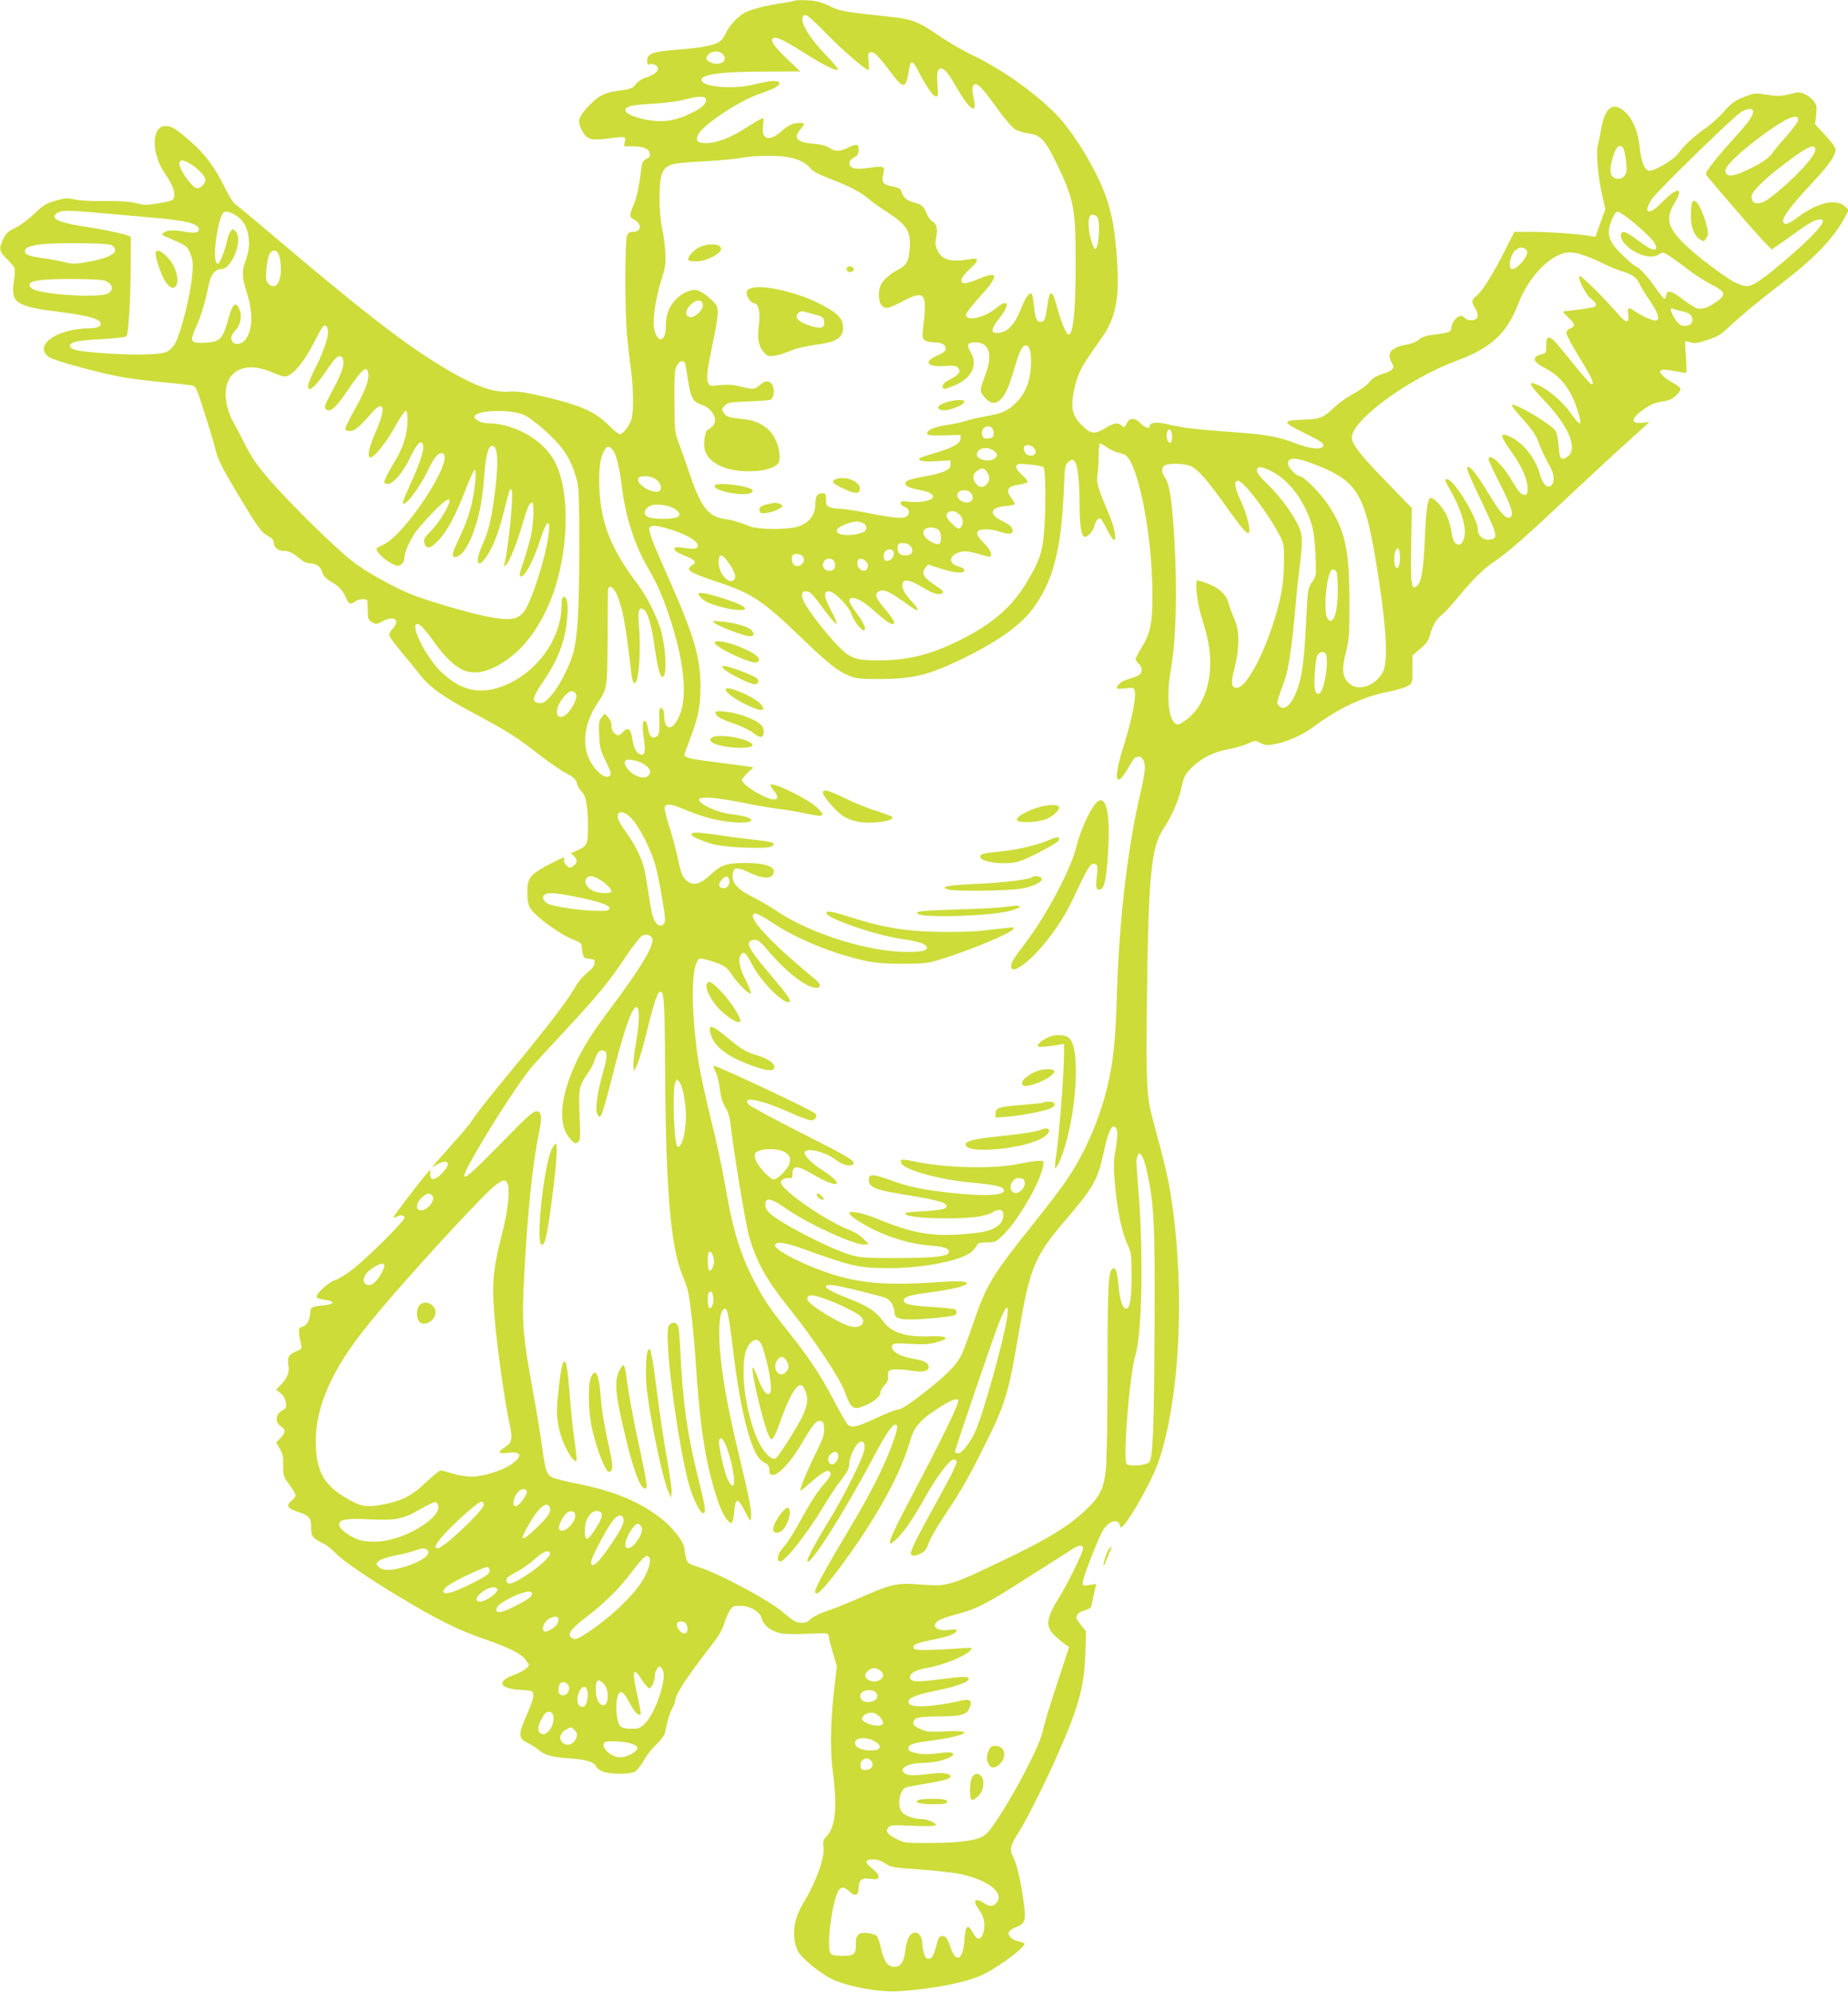 <?xml version="1.0" standalone="no"?>
<!DOCTYPE svg PUBLIC "-//W3C//DTD SVG 20010904//EN"
 "http://www.w3.org/TR/2001/REC-SVG-20010904/DTD/svg10.dtd">
<svg version="1.0" xmlns="http://www.w3.org/2000/svg"
 width="1188pt" height="1280pt" viewBox="0 0 1188 1280"
 preserveAspectRatio="xMidYMid meet">
<g transform="translate(0,1280) scale(0.1,-0.1)"
fill="#cddc39" stroke="none">
<path d="M5109 12796 c-3 -3 -39 -10 -80 -16 -99 -14 -196 -38 -240 -61 -43
-21 -103 -86 -122 -131 -8 -18 -23 -41 -34 -50 -29 -27 -124 -46 -275 -57
-161 -12 -198 -25 -198 -72 0 -19 4 -28 11 -24 19 13 59 -4 59 -25 0 -22 -28
-42 -82 -60 -21 -6 -48 -25 -61 -41 -21 -27 -33 -32 -103 -41 -99 -13 -135
-31 -201 -101 -65 -68 -72 -93 -44 -151 30 -61 58 -71 162 -57 122 16 123 16
116 -19 l-6 -30 57 0 c67 0 106 -17 110 -48 2 -15 -4 -25 -22 -33 -18 -8 -27
-22 -30 -43 -20 -146 -31 -199 -52 -250 -30 -74 -30 -79 2 -97 53 -28 48 -79
-7 -79 -22 0 -32 -6 -39 -26 -13 -33 -13 -476 0 -629 6 -66 17 -166 25 -221
17 -118 19 -273 5 -326 -12 -43 -55 -98 -76 -98 -8 0 -40 26 -72 58 -89 89
-183 129 -432 187 -115 26 -158 32 -210 28 -108 -9 -251 49 -480 193 -218 137
-482 343 -954 742 -165 140 -310 261 -322 269 -13 8 -41 51 -63 96 -68 139
-132 227 -226 308 -102 88 -120 98 -162 99 -87 1 -92 -169 -9 -295 50 -75 66
-111 66 -144 0 -38 -5 -41 -103 -58 -71 -12 -88 -12 -141 1 -42 11 -104 15
-201 14 -82 -2 -163 3 -195 10 -48 11 -63 10 -124 -8 -59 -17 -78 -28 -136
-84 -37 -36 -91 -76 -123 -91 -46 -22 -59 -35 -76 -71 -30 -62 -27 -79 22
-127 24 -23 46 -50 50 -60 4 -10 2 -49 -4 -86 -21 -138 14 -161 296 -196 143
-17 239 -40 256 -61 21 -25 -8 -44 -65 -44 -210 0 -368 -113 -259 -186 32 -21
286 -92 448 -124 50 -10 167 -26 260 -34 94 -9 184 -19 202 -22 32 -5 33 -6
86 -172 30 -92 62 -200 72 -241 14 -60 40 -112 135 -272 138 -231 158 -259
205 -285 24 -12 35 -26 35 -41 0 -30 26 -53 61 -53 36 0 62 -13 107 -51 18
-17 44 -29 60 -29 43 0 75 -22 84 -57 6 -23 21 -40 51 -58 55 -31 82 -60 102
-108 16 -40 29 -45 59 -22 24 18 75 20 78 3 1 -7 2 -38 2 -67 1 -49 4 -57 28
-70 26 -15 30 -14 71 8 70 38 113 5 62 -49 -15 -15 -25 -35 -23 -44 1 -8 38
-57 80 -108 43 -51 97 -118 121 -148 61 -79 151 -142 354 -250 214 -115 262
-145 410 -261 64 -49 142 -103 174 -119 48 -25 60 -36 68 -65 5 -20 19 -43 30
-53 28 -22 41 -98 41 -228 0 -113 -5 -123 -80 -154 l-31 -13 21 -19 c25 -24
23 -45 -7 -65 -19 -13 -24 -12 -42 6 -11 11 -18 27 -15 36 9 22 1 20 -97 -31
-121 -63 -139 -85 -139 -177 0 -54 5 -80 19 -104 35 -56 196 -172 281 -203 25
-9 46 -22 47 -30 11 -87 12 -89 51 -92 33 -3 37 -6 34 -28 -1 -14 -14 -35 -30
-47 -51 -42 -70 -64 -108 -129 -44 -76 -201 -278 -405 -524 -141 -171 -219
-269 -251 -320 -8 -14 -55 -70 -104 -124 -49 -55 -102 -115 -118 -133 l-29
-34 38 20 c72 38 87 1 25 -61 -46 -46 -75 -48 -74 -4 l0 29 -34 -39 c-49 -57
-202 -259 -202 -267 0 -4 9 -3 19 3 29 15 51 12 51 -7 0 -21 -254 -273 -344
-339 -37 -29 -85 -56 -105 -62 -20 -6 -56 -32 -81 -57 -51 -51 -48 -59 27 -70
63 -9 49 -29 -24 -35 -69 -6 -77 -10 -79 -48 -3 -48 -22 -81 -50 -88 -28 -7
-29 -18 -9 -111 7 -31 5 -33 -33 -49 -46 -18 -57 -39 -48 -89 8 -42 -7 -82
-47 -123 l-32 -33 28 -22 c18 -14 30 -35 34 -59 5 -34 3 -39 -26 -55 -41 -24
-44 -74 -6 -99 32 -21 32 -41 -2 -76 l-27 -28 23 -41 c19 -33 23 -55 22 -109
-1 -64 1 -70 39 -121 22 -29 40 -60 40 -68 0 -9 -12 -25 -27 -37 -36 -29 -25
-48 39 -69 76 -25 88 -38 88 -100 0 -58 8 -69 77 -104 23 -11 59 -39 80 -62
45 -48 212 -163 418 -286 231 -139 368 -207 515 -258 173 -60 252 -98 284
-136 14 -17 26 -34 26 -38 0 -17 -45 -47 -98 -66 -112 -41 -93 -86 40 -95 82
-5 83 -5 86 -33 2 -17 -15 -68 -43 -132 -55 -123 -54 -148 11 -178 21 -11 48
-27 59 -37 44 -39 88 -52 199 -60 114 -7 168 -24 180 -55 3 -9 21 -22 41 -30
42 -18 171 -19 205 -2 13 7 39 39 58 72 18 33 55 80 82 105 27 25 51 57 54 70
3 14 10 46 16 73 6 26 19 64 30 85 11 20 20 43 20 50 0 41 78 159 254 385 26
33 53 81 61 110 8 29 24 67 35 85 18 29 24 32 67 32 63 0 124 -34 138 -76 14
-44 34 -65 85 -88 46 -20 64 -21 295 -13 46 2 50 0 53 -23 2 -14 14 -62 28
-107 l24 -81 -15 -129 c-26 -211 -30 -410 -11 -551 30 -227 17 -353 -40 -413
-21 -22 -25 -34 -21 -57 14 -69 -41 -227 -130 -375 -65 -106 -76 -220 -32
-309 21 -40 136 -136 209 -173 102 -52 310 -90 440 -82 227 15 445 59 545 110
108 54 272 178 260 197 -3 4 -20 11 -39 14 -39 7 -69 36 -61 59 4 8 21 21 38
28 73 29 76 41 52 204 -19 124 -40 209 -64 256 -22 42 -15 73 41 159 45 69
168 315 243 485 139 313 174 441 182 655 l5 145 -31 39 c-17 21 -31 42 -31 47
0 24 17 40 52 49 21 6 40 16 42 23 2 7 10 43 18 80 l15 68 -43 -7 c-40 -6 -44
-4 -44 14 0 32 104 297 134 343 42 62 100 71 108 17 7 -47 193 268 243 411
145 415 177 1159 75 1759 -18 103 -40 192 -111 455 -38 142 -42 219 -36 762
10 807 27 984 109 1103 45 65 98 186 112 256 17 79 25 93 79 144 62 56 132 90
228 108 44 8 100 25 124 36 43 21 45 21 78 3 31 -16 41 -17 98 -6 83 17 176
59 252 116 146 110 307 186 461 217 58 11 119 29 136 39 30 19 30 19 30 108
l0 89 50 42 c37 31 53 52 61 83 17 65 41 107 75 133 17 13 62 61 99 106 107
129 164 186 240 238 94 64 215 171 490 430 127 119 275 257 330 306 54 49 117
105 139 126 l40 36 -45 -5 c-81 -9 -75 30 14 91 39 27 70 39 111 45 38 5 64
15 82 32 50 46 49 54 -9 87 -28 16 -61 39 -71 51 -32 35 -10 43 74 27 41 -8
77 -13 80 -11 3 2 2 47 -2 101 -4 54 -6 99 -5 101 2 2 17 -2 34 -7 24 -9 44
-6 108 15 66 21 89 35 139 83 74 70 201 175 366 302 189 145 314 278 380 404
l25 47 -28 25 c-57 49 -172 22 -296 -69 -67 -50 -88 -57 -98 -32 -9 24 54 108
181 243 114 122 156 181 156 222 0 12 -28 51 -66 91 l-66 70 7 59 c6 51 4 63
-14 88 -11 16 -37 37 -56 46 -34 16 -40 16 -101 1 -55 -14 -76 -14 -144 -4
-77 12 -81 12 -150 -15 -58 -23 -79 -38 -125 -90 -30 -35 -83 -83 -117 -107
-84 -60 -145 -116 -178 -164 -31 -44 -166 -122 -194 -112 -26 10 -46 64 -55
150 -9 95 -41 175 -87 221 -82 80 -138 41 -163 -115 -6 -35 -15 -79 -20 -96
-12 -42 3 -211 30 -322 l19 -84 -32 -90 -32 -89 -45 7 c-100 14 -242 24 -356
25 l-120 0 -59 -117 c-66 -134 -148 -265 -180 -291 -36 -28 -39 -40 -16 -77
30 -48 24 -79 -16 -83 -19 -2 -36 3 -44 12 -7 9 -21 16 -30 16 -24 0 -60 -46
-60 -75 0 -28 -15 -34 -107 -45 -55 -6 -80 -14 -102 -33 -17 -14 -49 -27 -78
-32 -98 -14 -132 -55 -97 -114 23 -39 12 -51 -64 -76 -36 -11 -60 -27 -78 -50
-13 -18 -56 -49 -94 -70 -39 -20 -96 -60 -128 -89 -78 -73 -93 -79 -202 -83
-144 -6 -142 -13 17 -92 106 -52 122 -66 104 -84 -18 -18 -88 -9 -170 23 -116
45 -192 58 -431 75 -223 16 -297 25 -406 51 -64 14 -104 8 -104 -16 0 -20 -29
-9 -59 21 -38 37 -70 36 -89 -4 -13 -26 -15 -27 -31 -13 -25 23 -47 20 -103
-14 -69 -43 -97 -40 -152 16 -59 58 -72 104 -57 196 6 37 20 93 32 123 20 53
38 82 151 243 92 129 117 262 98 514 -13 182 -31 281 -71 396 -54 155 -194
390 -300 506 -128 140 -356 305 -555 400 -64 31 -164 89 -223 130 -123 85
-166 102 -299 117 -315 34 -333 37 -401 71 -52 25 -82 33 -141 36 -41 2 -78 1
-81 -2z m212 -221 c101 -103 243 -225 262 -225 4 0 4 24 1 53 -5 44 -3 55 9
60 23 9 50 -17 126 -118 92 -124 105 -122 126 18 3 20 12 37 18 37 7 0 25 -25
40 -56 45 -90 95 -164 113 -164 15 0 16 9 11 69 -7 83 -1 111 24 111 21 0 50
-37 109 -140 74 -127 123 -156 101 -59 -15 63 -13 89 5 96 21 8 49 -22 147
-157 45 -63 96 -122 114 -132 17 -10 55 -22 83 -25 77 -9 108 -41 179 -186
116 -240 126 -293 126 -657 0 -319 -19 -480 -54 -445 -15 15 -51 112 -71 190
-22 87 -42 93 -53 15 -16 -111 -21 -125 -44 -128 -28 -4 -38 18 -47 108 -3 35
-10 68 -14 72 -13 13 -40 -24 -67 -92 -44 -113 -91 -160 -159 -160 -39 0 -33
31 19 96 72 88 58 130 -21 64 -76 -63 -194 -89 -194 -42 0 9 38 58 84 109 127
138 128 176 6 124 -40 -17 -83 -31 -96 -31 -40 0 -29 36 26 87 66 60 66 79 3
67 -124 -21 -182 -4 -209 63 -12 27 -13 46 -5 81 11 51 1 86 -27 101 -11 6
-27 28 -35 49 -19 47 -31 57 -83 71 -44 12 -68 32 -78 68 -7 22 -15 26 -73 38
-47 9 -57 27 -45 76 13 51 5 55 -93 40 -49 -7 -83 -7 -100 -1 -35 13 -33 47 5
68 24 13 30 24 30 50 0 38 -14 41 -70 12 -50 -25 -84 -25 -118 0 -18 13 -51
22 -102 26 -108 10 -132 36 -85 92 32 38 31 42 -4 42 -43 0 -75 -15 -118 -54
-77 -69 -130 -54 -118 35 4 27 4 49 0 49 -10 0 -45 -20 -118 -67 -87 -57 -184
-93 -248 -93 -57 0 -71 17 -48 59 35 63 265 215 387 256 93 32 132 52 132 70
0 21 -55 19 -153 -6 -140 -36 -347 -19 -347 28 0 36 132 53 420 53 l215 1 -76
72 c-87 81 -117 123 -102 138 18 18 60 -1 205 -92 136 -85 203 -118 215 -105
3 3 -34 47 -83 98 -101 105 -161 205 -143 239 14 28 30 17 160 -116z m-677
-121 c32 -31 11 -64 -40 -64 -29 0 -64 21 -64 37 0 4 7 15 17 25 20 22 66 24
87 2z m-108 -288 c10 -25 -14 -52 -73 -83 -118 -63 -211 -76 -333 -47 -107 25
-143 63 -77 82 17 6 86 13 153 16 66 4 151 15 190 25 87 23 133 25 140 7z
m6734 -83 c0 -28 -31 -71 -115 -163 -43 -47 -105 -118 -137 -159 -50 -63 -57
-75 -46 -90 47 -59 313 -367 360 -415 l57 -59 28 18 c15 10 66 46 113 80 96
70 140 95 170 95 33 0 23 -25 -36 -89 -66 -72 -273 -251 -351 -303 -65 -45
-92 -47 -159 -13 -69 35 -251 172 -326 247 -108 106 -122 165 -63 263 64 106
19 106 -85 1 -83 -85 -122 -68 -60 26 34 51 523 528 573 558 41 25 77 26 77 3z
m290 -53 c0 -11 -33 -56 -72 -101 -40 -44 -81 -93 -91 -109 -21 -34 -87 -78
-181 -120 -79 -36 -119 -37 -124 -1 -5 30 82 115 218 217 164 123 250 162 250
114z m-1121 -192 c5 -13 12 -49 15 -81 6 -45 4 -63 -8 -83 -19 -28 -57 -32
-81 -7 -19 19 -16 64 11 146 17 53 48 65 63 25z m1231 0 c0 -42 -137 -190
-285 -305 -70 -55 -125 -53 -125 4 0 32 86 116 225 220 134 101 185 124 185
81z m-6598 -49 c69 -15 108 -35 136 -69 15 -20 53 -40 120 -66 132 -51 200
-85 253 -130 24 -20 80 -61 125 -89 129 -84 152 -125 141 -244 -6 -73 -21 -97
-77 -126 -52 -26 -98 -70 -111 -103 -15 -38 -11 -104 8 -124 24 -27 43 -23
140 28 133 69 152 50 132 -129 -12 -104 -12 -110 6 -123 10 -8 36 -14 58 -14
49 0 77 -15 77 -41 0 -15 -15 -27 -55 -44 -93 -42 -65 -76 55 -67 53 4 68 1
80 -13 19 -23 4 -44 -54 -74 -30 -15 -46 -30 -46 -42 0 -24 7 -24 72 2 114 45
158 134 107 218 -27 45 -19 61 31 61 88 0 113 -77 67 -202 -41 -108 -41 -113
-6 -153 37 -42 70 -45 104 -10 32 36 51 78 86 197 33 112 51 148 74 148 26 0
37 -50 32 -137 -6 -99 -36 -172 -97 -233 -51 -51 -88 -67 -196 -86 -46 -8
-101 -21 -122 -28 -22 -8 -75 -20 -118 -26 -87 -13 -134 -33 -134 -55 0 -13
17 -15 108 -13 l107 3 0 -24 c0 -31 -54 -61 -173 -95 -46 -13 -86 -27 -90 -31
-17 -17 30 -25 111 -19 l87 6 0 -27 c0 -21 -8 -30 -42 -45 -24 -10 -74 -24
-113 -30 -96 -16 -135 -29 -135 -45 0 -20 25 -31 97 -45 62 -12 90 -30 78 -49
-11 -20 -87 -33 -147 -26 -48 6 -58 4 -58 -8 0 -9 9 -19 20 -22 32 -10 43 -40
23 -60 -21 -21 -78 -17 -263 20 -69 13 -144 25 -167 25 -23 0 -53 4 -67 10
-22 8 -26 16 -26 50 0 35 -3 40 -24 40 -32 0 -44 -17 -44 -67 -1 -80 -48 -134
-133 -152 -74 -16 -236 -13 -284 5 -84 32 -121 43 -167 49 -103 14 -152 76
-224 288 -28 83 -62 179 -75 212 -21 55 -23 76 -23 260 -1 176 1 204 17 228
20 32 43 35 52 8 3 -11 12 -60 19 -110 17 -109 31 -134 87 -152 69 -23 109
-99 71 -137 -11 -11 -25 -21 -32 -24 -17 -5 -29 -83 -20 -125 20 -88 133 -143
290 -142 91 0 170 24 186 57 16 33 0 117 -34 171 -34 57 -105 98 -182 106
-106 11 -120 15 -137 41 -15 24 -15 26 6 47 19 20 35 23 154 27 72 3 137 8
143 12 20 13 25 69 9 95 -20 30 -47 29 -81 -2 -32 -29 -42 -30 -124 -9 -45 11
-82 14 -131 9 -67 -7 -69 -6 -78 18 -11 28 -3 91 29 242 33 158 40 213 29 245
-10 28 -82 89 -123 104 -34 12 -99 -14 -141 -58 -46 -48 -65 -99 -65 -178 0
-89 -47 -107 -71 -27 -17 56 0 192 41 324 28 88 31 110 27 185 -3 47 -12 117
-21 155 -22 102 -22 309 2 355 26 54 55 62 251 72 97 5 208 15 246 22 89 17
249 19 317 5z m-3861 -35 c48 -24 109 -84 109 -107 0 -26 -28 -57 -51 -57 -34
0 -127 134 -115 166 7 18 20 18 57 -2z m-556 -324 c61 -5 189 -17 285 -25 251
-21 331 -39 338 -76 4 -24 -20 -29 -85 -19 -80 14 -116 12 -138 -4 -19 -13
-17 -15 20 -31 126 -54 126 -54 147 -102 17 -40 20 -60 15 -127 -9 -130 -74
-389 -114 -458 -10 -18 -32 -40 -49 -48 -41 -20 -188 -24 -390 -11 -176 11
-234 23 -234 47 0 26 43 36 198 44 85 5 159 13 164 18 13 13 27 215 28 432 1
107 1 200 1 206 -1 12 -141 44 -311 70 -154 24 -207 50 -167 82 26 22 76 22
292 2z m859 -13 c82 -46 110 -172 66 -289 -26 -69 -25 -111 4 -200 44 -135 42
-243 -5 -309 -24 -34 -72 -40 -87 -11 -12 22 -5 41 25 73 29 32 40 89 23 129
-23 56 -45 39 -70 -52 -38 -141 -54 -157 -164 -161 -81 -3 -87 10 -47 98 32
69 60 161 81 267 14 71 41 108 80 108 73 0 146 193 93 245 -16 16 -18 16 -30
-1 -8 -11 -16 -30 -19 -44 -16 -76 -50 -165 -64 -165 -30 0 -21 160 16 286 17
57 35 62 98 26z m8931 -3 c52 -35 160 -133 186 -167 11 -16 18 -35 15 -43 -8
-20 -43 -4 -123 56 -74 56 -103 63 -103 26 0 -35 47 -85 105 -112 59 -28 106
-30 141 -8 23 16 26 15 68 -12 24 -16 78 -55 118 -86 41 -32 108 -75 149 -96
93 -47 98 -65 34 -111 -56 -40 -98 -53 -131 -41 -13 5 -54 32 -91 60 -71 54
-96 59 -101 22 -2 -12 -7 -22 -12 -22 -5 0 -32 33 -59 73 -46 67 -112 137
-129 137 -4 0 -40 30 -79 68 -83 79 -104 127 -83 197 13 45 36 85 49 85 4 0
25 -12 46 -26z m-3395 -4 c26 -16 16 -210 -10 -210 -13 0 -42 103 -42 154 -1
62 15 80 52 56z m-6327 -189 c52 -43 -16 -82 -192 -110 -51 -8 -76 -7 -115 4
-28 8 -89 19 -136 25 -92 13 -120 23 -120 45 0 39 96 54 346 52 154 -2 205 -5
217 -16z m9088 -27 c11 -13 10 -21 -6 -50 -19 -35 -63 -74 -83 -74 -28 0 -18
80 14 115 26 29 56 32 75 9z m-8023 -21 c17 -32 23 -109 13 -153 -13 -60 -43
-76 -76 -43 -14 14 -16 30 -13 87 3 39 11 83 18 99 15 31 45 36 58 10z m8394
-14 c33 -11 91 -35 127 -54 37 -18 92 -41 122 -50 61 -18 94 -42 108 -77 5
-14 34 -62 65 -107 59 -87 71 -131 36 -131 -22 0 -88 31 -132 61 -39 28 -47
24 -41 -20 8 -59 -12 -61 -60 -5 -102 118 -252 265 -255 250 -6 -27 45 -123
77 -147 35 -26 40 -45 13 -53 -19 -6 -156 -25 -185 -26 -13 0 -8 -10 23 -38
47 -45 49 -59 15 -72 -16 -6 -25 -17 -25 -31 0 -12 38 -84 85 -159 80 -129
101 -177 73 -168 -7 3 -61 65 -121 139 -59 74 -115 140 -124 147 -33 24 -43
15 -43 -38 0 -46 -2 -50 -27 -56 -70 -17 -61 -49 25 -93 93 -47 160 -134 201
-260 36 -109 25 -120 -34 -36 -60 88 -170 178 -242 200 -42 12 -25 -15 70
-115 150 -158 210 -301 148 -351 -43 -35 -55 -22 -61 61 -3 41 -11 85 -18 98
-24 42 -254 180 -283 170 -6 -2 26 -43 70 -91 53 -59 85 -103 96 -135 20 -55
45 -110 80 -172 30 -52 30 -107 2 -124 -24 -14 -52 18 -68 77 -26 98 -105 199
-186 238 -74 36 -74 13 0 -90 71 -99 107 -180 107 -241 0 -32 -4 -40 -18 -40
-23 0 -38 17 -87 98 -62 104 -145 178 -145 128 0 -7 34 -80 75 -160 75 -147
90 -201 59 -213 -24 -9 -65 38 -134 154 -65 109 -114 173 -132 173 -17 0 -1
-41 94 -240 98 -207 101 -222 40 -228 -39 -4 -72 27 -72 67 0 68 -154 321
-196 321 -20 0 -18 -5 26 -83 43 -75 73 -155 85 -224 9 -54 -10 -113 -35 -113
-27 0 -41 23 -50 89 -5 33 -21 83 -36 111 -27 49 -75 100 -95 100 -21 0 -30
-62 -39 -250 -9 -213 -21 -289 -50 -315 -37 -33 -43 7 -38 264 l4 236 -160
165 c-168 172 -226 246 -226 288 0 111 367 380 670 492 225 83 327 176 400
367 52 136 149 256 246 307 60 31 97 32 176 5z m-9489 -172 c33 -21 35 -50 5
-71 -43 -31 -387 -14 -480 23 -28 11 -37 34 -17 46 26 16 118 23 284 22 154
-2 185 -5 208 -20z m3825 -145 c5 -30 -50 -85 -80 -80 -36 5 -35 43 1 79 36
36 74 37 79 1z m6294 -42 c48 -9 68 -26 68 -56 0 -17 -8 -27 -24 -34 -38 -14
-63 -1 -91 45 -30 52 -32 70 -7 60 9 -4 34 -11 54 -15z m-8704 -123 c5 -42
-25 -131 -79 -238 -27 -53 -49 -106 -49 -118 0 -52 49 -8 139 127 45 68 76 81
87 38 8 -34 -9 -85 -72 -202 -48 -90 -52 -103 -38 -115 26 -21 63 10 132 112
103 153 133 177 140 115 5 -40 -21 -108 -88 -228 -33 -59 -60 -114 -60 -122 0
-11 9 -16 30 -16 30 0 64 28 141 118 19 23 43 42 52 42 29 0 20 -56 -28 -166
-44 -101 -57 -164 -33 -164 24 0 105 101 158 199 30 55 61 101 68 101 19 0 15
-119 -8 -191 -10 -35 -36 -91 -56 -124 -46 -76 -74 -131 -74 -145 0 -5 11 -10
24 -10 34 0 99 76 141 166 36 76 61 108 76 99 26 -17 1 -106 -75 -271 -25 -56
-46 -106 -46 -112 0 -47 106 88 160 203 40 87 70 121 96 111 81 -31 -243 -527
-383 -587 -24 -10 -43 -22 -43 -26 0 -27 78 -93 126 -107 28 -9 54 17 54 52 0
35 41 123 82 176 17 22 65 76 107 119 71 72 101 92 101 66 0 -26 -68 -138
-112 -183 -55 -57 -58 -64 -47 -93 13 -35 38 -28 88 25 55 56 111 162 176 330
25 67 51 122 57 122 13 0 3 -118 -18 -210 -17 -77 -39 -137 -88 -242 -39 -82
-44 -108 -22 -108 78 0 168 234 186 485 12 168 27 230 55 230 39 0 42 -122 9
-355 -19 -134 -37 -202 -74 -285 -54 -120 -26 -161 38 -55 42 70 67 138 103
280 38 147 39 151 49 125 11 -32 -20 -352 -45 -460 -7 -28 -6 -29 9 -14 22 21
66 130 106 264 31 108 44 135 61 135 14 0 10 -124 -6 -204 -8 -40 -29 -112
-45 -161 -36 -106 -37 -120 -12 -106 28 15 78 116 115 232 35 108 57 137 57
76 0 -94 -74 -361 -135 -491 -47 -100 -95 -113 -275 -76 -117 24 -370 98 -473
139 -122 49 -301 150 -389 220 -115 91 -399 371 -524 516 -87 100 -115 142
-170 250 -36 72 -70 135 -74 140 -4 6 -15 34 -24 64 -62 212 71 328 276 241
38 -16 78 -30 87 -30 48 0 125 90 193 225 22 44 45 86 51 93 15 19 32 9 35
-21z m1263 -545 c61 -30 187 -141 243 -215 46 -59 77 -130 99 -221 8 -36 12
-168 11 -436 -1 -391 -11 -555 -40 -660 -25 -87 -92 -216 -142 -271 -38 -42
-49 -50 -76 -47 -49 5 -45 34 19 127 71 105 107 177 135 271 27 89 38 236 21
269 -18 32 -31 16 -31 -38 0 -237 -192 -476 -430 -537 -129 -33 -238 3 -351
115 -97 98 -196 301 -146 301 17 0 52 -38 107 -115 58 -82 107 -132 159 -166
90 -58 206 -33 343 76 81 64 149 153 213 280 155 309 177 798 44 998 -83 126
-256 216 -414 217 -40 0 -85 22 -85 41 0 44 238 52 321 11z m3009 -86 c6 -8
10 -25 8 -38 -2 -18 -10 -24 -35 -26 -28 -3 -33 1 -39 23 -11 45 37 75 66 41z
m1155 -52 c0 -28 -4 -39 -15 -39 -16 0 -26 45 -16 72 11 28 31 7 31 -33z
m-419 -69 c21 -14 49 -28 63 -31 14 -3 36 -10 49 -15 78 -31 169 -451 179
-824 6 -243 -5 -313 -67 -415 -22 -36 -40 -71 -40 -77 0 -5 9 -18 20 -28 26
-24 26 -61 -1 -75 -11 -7 -43 -18 -70 -26 -41 -12 -69 -36 -69 -58 0 -4 25 -3
54 0 52 6 55 5 61 -18 10 -39 -23 -200 -71 -350 -68 -213 -55 -287 26 -148 22
39 43 70 45 70 2 0 10 3 18 6 24 9 47 -24 47 -69 0 -23 -11 -89 -25 -147 -86
-364 -140 -824 -155 -1310 -9 -299 -22 -428 -61 -593 -48 -204 -144 -426 -259
-596 -31 -48 -131 -178 -221 -291 -267 -334 -298 -387 -385 -642 -30 -87 -63
-177 -75 -199 -29 -58 -89 -120 -204 -212 -120 -96 -182 -137 -209 -137 -11 0
-72 -25 -137 -55 -125 -59 -157 -65 -182 -37 -9 10 -50 81 -90 159 -85 160
-156 268 -288 433 -113 142 -154 201 -212 310 -97 183 -148 347 -196 639 -17
97 -57 285 -91 419 -33 134 -69 300 -80 370 -42 275 -48 548 -14 631 13 31 17
33 47 28 17 -3 58 -15 89 -27 49 -18 63 -30 93 -75 41 -61 117 -134 122 -118
2 6 -12 42 -31 80 -42 81 -54 139 -33 167 19 26 31 16 73 -65 61 -116 213
-264 241 -236 8 9 -21 51 -107 152 -136 161 -164 203 -154 229 4 9 18 16 34
16 23 0 39 -12 77 -57 116 -139 240 -239 308 -250 44 -7 48 16 8 51 -16 13
-62 52 -103 87 -181 154 -300 281 -300 321 0 31 30 21 125 -42 113 -75 268
-147 410 -193 184 -59 262 -72 430 -71 134 0 160 3 239 28 191 58 453 167 471
196 6 10 -4 12 -51 6 -32 -4 -95 -11 -139 -16 -104 -13 -344 -12 -465 0 -132
14 -235 36 -375 80 -139 44 -167 49 -172 33 -11 -31 313 -143 482 -167 105
-15 155 -31 163 -53 8 -25 -50 -35 -168 -30 -254 13 -597 126 -804 267 -39 26
-108 66 -154 89 -104 52 -140 103 -116 165 9 23 34 20 106 -14 76 -36 132 -40
148 -9 25 46 -42 73 -180 73 -117 0 -154 -12 -216 -70 -76 -72 -123 -82 -168
-36 -21 23 -31 50 -47 128 -11 54 -36 149 -56 210 -20 61 -33 118 -30 127 9
24 42 21 112 -9 104 -45 199 -73 289 -84 122 -17 200 1 129 28 -16 6 -53 13
-83 17 -70 7 -144 31 -193 62 -90 57 6 62 243 15 85 -17 196 -36 245 -42 50
-6 128 -20 175 -30 109 -24 122 -14 59 43 -59 55 -278 161 -295 144 -4 -3 6
-20 20 -38 49 -58 14 -75 -68 -35 -73 36 -136 83 -136 102 0 8 17 30 37 49
l37 33 -35 6 c-19 3 -110 15 -204 27 -163 20 -205 30 -205 48 0 5 16 50 35
100 53 138 68 211 68 341 0 181 -41 321 -189 658 -161 364 -163 372 -105 372
40 0 156 -37 214 -68 87 -46 85 -89 -3 -76 -72 11 -85 10 -85 -6 0 -9 26 -25
64 -40 71 -29 83 -43 52 -62 -49 -31 -25 -46 173 -112 212 -71 281 -117 531
-358 172 -165 229 -210 302 -240 52 -20 73 -22 213 -22 180 2 281 23 435 92
270 122 442 237 532 357 132 175 185 377 202 769 6 151 8 159 30 178 21 16 26
17 38 5 20 -20 33 -123 33 -277 0 -142 12 -210 35 -210 20 0 52 37 60 68 7 30
23 52 36 52 5 0 25 -31 44 -70 19 -38 40 -70 46 -70 20 0 4 82 -36 175 -70
166 -78 195 -69 250 4 28 7 83 7 123 0 39 4 72 8 72 5 0 25 -11 45 -25z m-472
-1 c31 -30 8 -62 -35 -49 -20 7 -34 39 -24 55 9 15 42 12 59 -6z m-2705 -16
c22 -23 44 -113 61 -251 22 -181 83 -366 165 -507 59 -101 96 -184 138 -312
94 -282 118 -511 67 -632 -30 -71 -59 -95 -84 -71 -10 10 -16 33 -16 60 0 41
-13 65 -28 51 -3 -4 -5 -42 -3 -85 1 -59 -2 -81 -13 -90 -28 -23 -50 -9 -58
38 -4 25 -12 49 -17 54 -19 19 -24 -23 -13 -104 12 -81 9 -109 -12 -109 -30 1
-51 35 -61 102 -10 65 -28 78 -60 44 -20 -22 -29 -25 -44 -17 -21 12 -31 32
-31 67 0 13 -10 34 -22 46 l-21 21 -20 -24 c-17 -21 -19 -36 -15 -114 3 -80 8
-98 42 -167 32 -64 37 -80 27 -92 -30 -36 -121 51 -147 141 -30 104 -4 220 74
335 55 82 56 90 58 403 0 160 2 300 2 313 3 34 29 26 51 -16 38 -75 61 -190
92 -456 12 -106 16 -126 29 -126 26 0 42 211 27 370 -8 94 0 122 30 104 27
-16 51 -99 72 -247 20 -137 34 -187 50 -187 28 0 25 151 -5 280 -20 86 -91
232 -156 317 -168 222 -235 388 -245 613 -6 121 6 206 33 247 18 29 28 29 53
1z m2452 -7 c20 -16 22 -23 13 -38 -22 -37 -124 -24 -124 15 0 44 69 57 111
23z m2077 -92 c254 -101 305 -184 376 -610 61 -363 80 -604 55 -694 -14 -50
-64 -100 -116 -115 -50 -15 -87 -7 -118 26 -36 39 -40 90 -13 191 21 80 23
109 23 323 0 335 -27 459 -135 623 -47 73 -160 187 -185 187 -21 0 -75 56 -75
79 0 47 51 44 188 -10z m-1760 -11 c15 -13 16 -292 2 -439 -11 -113 -31 -170
-108 -299 -93 -157 -222 -270 -427 -372 -187 -94 -333 -131 -520 -132 -158 -1
-191 11 -280 106 -75 79 -177 212 -206 269 -27 54 -12 81 35 63 9 -3 45 -45
79 -93 63 -85 97 -122 97 -105 0 5 -19 45 -42 90 -43 83 -45 114 -9 114 34 0
127 -95 145 -147 15 -44 60 -103 78 -103 21 0 4 43 -42 105 -27 37 -50 74 -50
82 0 42 74 15 153 -57 72 -64 107 -90 123 -90 24 0 15 21 -37 84 -69 82 -79
104 -54 122 32 24 69 7 204 -91 60 -44 67 -28 13 29 -51 53 -69 92 -58 121 10
26 49 17 128 -31 53 -31 86 -44 105 -42 37 4 34 18 -8 45 -92 59 -110 87 -80
124 l17 21 82 -26 c94 -30 152 -34 152 -11 0 8 -16 19 -39 25 -66 18 -62 70 7
91 38 11 59 8 180 -27 40 -12 28 36 -23 86 -59 58 -58 84 3 88 24 2 65 -4 90
-12 63 -22 92 -21 92 3 0 22 -19 39 -73 66 -80 40 -71 83 19 92 77 7 78 9 50
46 -44 58 -31 83 48 93 26 4 49 11 52 16 3 5 -13 26 -37 47 -29 27 -40 44 -35
56 5 15 16 16 84 10 42 -4 83 -12 90 -17z m948 6 c45 -21 106 -90 212 -239
101 -141 129 -177 150 -189 29 -17 9 92 -36 192 -47 103 -53 142 -22 142 33 0
192 -208 266 -350 27 -52 29 -61 28 -175 -1 -141 -19 -241 -75 -410 -73 -219
-174 -395 -227 -395 -38 0 -41 28 -16 125 33 128 33 246 -1 317 -13 29 -30 73
-36 98 -14 57 -61 102 -134 129 -31 12 -61 21 -67 21 -19 0 -2 -148 27 -238
39 -122 55 -207 55 -292 0 -172 -65 -312 -176 -381 -33 -20 -36 -20 -54 -4
-40 36 -51 180 -25 329 35 202 44 492 25 841 -14 245 -31 365 -59 403 -26 37
-27 68 -3 81 27 16 130 13 168 -5z m543 -47 c104 -62 197 -196 237 -342 9 -33
19 -117 21 -188 5 -126 5 -128 -22 -167 -26 -38 -28 -47 -36 -207 -10 -217
-18 -302 -34 -390 -30 -155 -101 -252 -145 -197 -14 16 -14 18 39 164 24 67
45 206 66 440 8 96 22 227 30 290 22 171 20 207 -16 277 -41 81 -118 181 -195
256 -60 57 -74 83 -57 101 12 11 54 -3 112 -37z m-1855 11 c21 -29 20 -57 -1
-80 -22 -25 -48 -23 -71 7 -23 29 -19 59 11 80 29 20 43 19 61 -7z m-2133 -45
c30 -18 46 -53 34 -72 -24 -39 -158 31 -142 74 9 21 71 20 108 -2z m2033 -95
c29 -41 -15 -74 -63 -48 -10 5 -22 17 -25 26 -16 42 60 62 88 22z m-1911 -96
c42 -24 46 -49 10 -59 -34 -10 -128 -10 -164 0 -48 12 -45 56 6 78 29 13 112
3 148 -19z m1840 -44 c21 -25 22 -61 2 -78 -13 -11 -21 -8 -46 16 -47 44 -55
65 -33 81 22 16 53 8 77 -19z m-629 -48 c31 -11 35 -45 7 -59 -29 -16 -96 -24
-136 -17 -48 9 -47 38 3 59 63 27 91 31 126 17z m490 -46 c20 -19 21 -83 2
-90 -19 -7 -71 20 -90 47 -22 32 -5 59 39 59 18 0 41 -7 49 -16z m-200 -90
c26 -10 40 -43 25 -60 -14 -17 -60 -19 -77 -2 -13 13 -16 50 -5 61 8 9 36 9
57 1z m3166 -89 c0 -47 -12 -76 -26 -62 -12 11 -15 75 -5 100 16 42 31 23 31
-38z m-3256 40 c11 -31 -22 -68 -51 -58 -16 6 -17 45 -1 61 17 17 45 15 52 -3z
m-584 -30 c29 -35 -26 -85 -58 -53 -13 13 -16 50 -5 61 12 12 50 7 63 -8z
m-481 -35 c45 -63 57 -98 39 -117 -33 -32 -98 41 -98 110 0 60 19 62 59 7z
m681 6 c6 -8 10 -25 8 -38 -6 -42 -78 -32 -78 11 0 37 46 55 70 27z m204 -2
c18 -17 20 -32 7 -53 -13 -20 -50 -4 -57 24 -11 43 19 60 50 29z m3030 -76 c3
-13 6 -62 6 -110 0 -150 -30 -233 -66 -183 -26 36 -11 254 22 306 10 17 32 9
38 -13z m-70 -524 c15 -39 1 -159 -25 -226 -14 -35 -37 -36 -45 -2 -10 38 1
196 15 222 14 26 46 29 55 6z m-4821 -255 c13 -21 -29 -105 -66 -133 -56 -42
-78 20 -31 90 44 64 75 78 97 43z m431 -447 c40 -24 54 -47 40 -69 -16 -26
-47 -27 -93 -3 -41 21 -72 64 -63 89 6 17 75 7 116 -17z m-73 -353 c45 -49
107 -166 143 -269 14 -41 37 -147 51 -234 24 -145 25 -160 11 -175 -13 -12
-21 -13 -34 -5 -27 17 -40 52 -56 159 -9 55 -21 130 -27 167 -13 80 -59 181
-123 268 -25 34 -49 73 -52 86 -15 57 35 59 87 3z m-218 -385 c40 -21 87 -64
87 -81 0 -18 -71 -17 -115 1 -42 18 -64 58 -45 81 16 19 33 19 73 -1z m845
-13 c5 -29 -16 -53 -42 -49 -28 4 -31 29 -5 56 24 27 43 24 47 -7z m-1003
-101 c157 -31 237 -57 233 -78 -3 -15 -16 -17 -95 -15 -101 2 -262 26 -302 46
-29 14 -40 45 -19 58 21 14 69 11 183 -11z m508 -272 c14 -42 -73 -189 -268
-448 -125 -166 -186 -265 -236 -379 -92 -213 -100 -376 -24 -459 29 -33 35
-35 50 -22 16 13 17 29 11 171 -8 173 -5 188 55 275 18 26 37 65 44 87 13 45
33 64 59 54 22 -9 20 -47 -9 -145 -35 -120 -50 -234 -35 -263 12 -21 14 -21
25 -5 7 9 36 109 64 221 80 319 136 482 164 472 20 -6 19 -87 -3 -219 -12 -70
-20 -142 -18 -160 l4 -33 21 45 c11 25 35 104 52 175 45 184 72 273 87 286 33
27 37 -25 40 -518 4 -752 36 -1118 111 -1298 13 -33 29 -76 34 -95 15 -60 37
-257 49 -430 30 -463 65 -687 146 -930 27 -79 68 -144 87 -137 7 2 14 33 17
73 7 91 24 91 70 -1 32 -63 35 -67 38 -41 5 42 -12 133 -73 386 -70 293 -100
452 -121 633 -17 155 -13 280 10 313 30 40 37 10 76 -311 27 -211 62 -393 101
-509 33 -100 57 -139 97 -158 20 -10 27 -21 27 -43 1 -87 109 -1 207 165 74
126 95 152 122 148 17 -2 22 -11 24 -48 2 -38 -6 -63 -54 -160 -59 -120 -108
-240 -98 -240 3 0 34 24 67 54 69 59 103 80 117 71 19 -12 10 -35 -33 -83 -46
-52 -79 -103 -170 -268 -31 -55 -72 -118 -92 -139 -35 -38 -45 -78 -24 -90 24
-16 172 169 284 355 36 60 83 131 104 157 49 63 61 86 61 120 0 33 30 101 54
125 28 29 49 11 43 -36 -7 -52 -124 -288 -218 -442 -89 -145 -148 -254 -149
-273 -1 -65 229 294 429 671 90 168 126 217 145 198 8 -8 3 -32 -18 -93 -52
-152 -142 -333 -283 -568 -148 -247 -223 -384 -223 -406 0 -41 48 5 158 151
237 319 394 604 457 829 20 72 65 124 161 187 94 61 133 78 144 60 9 -14 -97
-233 -304 -625 -152 -289 -169 -341 -85 -259 44 43 104 132 181 269 69 124
153 235 178 235 11 0 20 -6 20 -12 0 -22 -45 -110 -156 -310 -59 -106 -116
-215 -126 -241 -17 -44 -17 -48 -1 -54 9 -4 32 2 52 13 28 15 39 29 50 64 7
25 52 104 100 175 106 159 156 245 253 440 142 284 161 345 228 744 71 417
101 489 306 727 175 205 202 254 240 431 32 151 61 199 84 139 6 -16 3 -56 -8
-120 -14 -83 -15 -112 -4 -232 15 -167 44 -304 80 -381 25 -55 26 -66 26 -208
0 -144 -10 -205 -34 -205 -23 0 -41 52 -49 145 -10 99 -21 129 -42 108 -24
-24 -29 -114 -29 -633 0 -300 -5 -590 -10 -645 -13 -132 -38 -183 -134 -273
-109 -101 -225 -173 -471 -293 -398 -192 -410 -196 -576 -183 -158 13 -194 6
-374 -73 -88 -39 -185 -78 -215 -88 -69 -22 -122 -49 -139 -69 -16 -19 -63
-21 -94 -4 -12 6 -43 30 -68 52 -86 77 -412 252 -549 295 -65 21 -70 24 -80
59 -5 20 -10 47 -10 58 0 42 -78 141 -158 202 -142 106 -297 170 -533 217 -74
15 -146 33 -160 41 -35 17 -44 46 -64 194 -9 69 -36 235 -61 370 -64 351 -70
434 -55 713 21 407 53 727 92 915 25 125 23 156 -10 160 -21 3 -60 -31 -237
-213 -258 -263 -281 -271 -154 -50 122 212 293 472 361 551 23 27 120 132 215
234 208 223 280 311 387 472 45 67 93 128 106 135 26 12 56 4 64 -19z m206
-1023 c14 -95 14 -151 0 -231 -10 -58 -31 -95 -45 -81 -22 21 -32 373 -13 410
l12 21 17 -22 c10 -11 22 -55 29 -97z m2974 -472 c46 -214 52 -324 49 -984 -3
-673 -10 -861 -35 -886 -21 -21 -129 -30 -144 -11 -26 30 19 580 56 698 44
140 53 687 17 1090 -7 85 -12 161 -10 168 15 49 14 48 33 25 10 -11 25 -56 34
-100z m-4107 -90 c12 -48 -4 -179 -40 -318 -61 -238 -67 -335 -41 -593 20
-199 62 -486 86 -600 26 -119 23 -140 -21 -170 -54 -36 -51 -46 11 -39 92 11
103 -18 28 -73 -56 -40 -184 -80 -259 -80 -32 0 -87 9 -122 20 -34 11 -69 20
-76 20 -7 0 -49 -34 -93 -76 -88 -84 -147 -115 -257 -139 -110 -23 -151 -20
-218 16 -178 93 -234 186 -234 389 0 220 103 454 318 724 139 174 407 477 666
750 193 204 236 233 252 169z m-487 -67 c26 -31 -44 -108 -83 -93 -25 10 -19
46 13 78 33 32 52 36 70 15z m1811 -419 c0 -34 -17 -70 -31 -62 -11 7 -12 108
-2 119 12 11 33 -25 33 -57z m-2120 -35 c0 -10 -13 -39 -30 -65 -34 -54 -75
-72 -96 -42 -19 26 9 73 62 102 48 28 64 29 64 5z m2115 -196 c7 -36 -9 -81
-26 -71 -10 7 -13 88 -2 98 14 14 22 6 28 -27z m1850 -316 c-62 -246 -139
-498 -171 -563 -37 -72 -82 -127 -105 -127 -10 0 -19 5 -19 12 0 15 218 654
271 797 79 211 91 151 24 -119z m-1540 10 c17 -34 51 -170 59 -245 13 -108
-33 -98 -77 16 -15 40 -31 76 -34 79 -29 26 70 -394 106 -450 16 -24 29 -2 76
128 45 126 89 205 118 210 12 2 22 -7 32 -32 23 -54 18 -95 -19 -173 -34 -70
-150 -252 -169 -265 -18 -12 -52 13 -84 60 -66 96 -123 327 -123 491 0 99 13
156 43 189 28 30 54 28 72 -8z m159 -102 c21 -30 20 -54 -4 -78 -41 -41 -88
25 -55 76 19 30 39 31 59 2z m-368 -602 c31 -100 44 -211 23 -204 -8 2 -21 20
-30 39 -24 48 -64 232 -56 254 12 31 35 -1 63 -89z m701 -2 c9 -23 -14 -64
-36 -64 -28 0 -37 37 -15 61 21 23 42 25 51 3z m-2002 -234 c12 -19 -46 -100
-72 -100 -17 0 -17 34 2 70 19 36 56 53 70 30z m-567 -102 c8 -65 -156 -177
-313 -214 -82 -19 -175 -15 -225 11 -59 29 -100 65 -100 86 0 34 43 42 190 35
173 -9 222 1 330 64 47 27 92 49 100 47 8 -1 16 -14 18 -29z m292 12 c0 -36
-258 -280 -296 -280 -31 0 -10 36 64 113 89 92 200 187 219 187 7 0 13 -9 13
-20z m425 -20 c9 -27 -12 -58 -84 -127 -104 -100 -117 -92 -46 29 61 105 115
145 130 98z m163 -45 c6 -47 -73 -124 -100 -97 -13 13 3 58 35 98 23 30 61 29
65 -1z m169 9 c7 -19 -8 -54 -50 -116 -42 -63 -57 -62 -57 3 0 51 10 79 38
112 19 21 61 22 69 1z m139 -29 c10 -26 -4 -60 -65 -151 -90 -136 -141 -184
-141 -132 0 23 84 186 132 255 30 44 63 57 74 28z m117 -57 c13 -19 -6 -68
-41 -109 -28 -34 -62 -39 -62 -9 0 48 60 145 84 137 5 -2 14 -10 19 -19z
m2839 -143 c-4 -31 -98 -222 -148 -302 -89 -142 -96 -194 -36 -252 20 -20 50
-45 66 -56 l29 -20 -81 -246 c-45 -136 -84 -266 -88 -290 -15 -106 -281 -589
-366 -667 -42 -38 -150 -55 -348 -56 -168 -1 -177 0 -224 24 -60 30 -76 51
-55 76 12 15 29 16 156 10 93 -4 144 -2 148 4 8 13 -55 40 -92 40 -46 0 -102
19 -123 42 -36 39 -18 149 27 162 10 3 61 12 113 21 129 21 170 33 170 49 0
20 -55 27 -135 16 -97 -13 -138 -12 -159 3 -43 31 20 67 119 67 102 1 231 47
182 66 -10 3 -50 2 -90 -4 -46 -7 -89 -7 -120 -2 -57 11 -67 16 -67 35 0 22
29 33 120 45 250 32 327 74 117 63 -101 -5 -118 -4 -161 15 -39 18 -47 26 -44
44 4 30 31 36 169 37 131 1 171 11 188 47 27 60 9 71 -75 49 -32 -8 -104 -20
-159 -26 -106 -11 -155 -3 -155 25 0 25 53 46 183 72 135 28 211 57 204 76 -5
16 -38 15 -199 -6 -137 -18 -178 -15 -178 15 0 27 39 48 109 60 105 17 249 76
282 115 13 16 8 17 -91 9 -58 -4 -143 -8 -190 -9 -71 -1 -85 2 -88 16 -4 19
25 30 143 54 84 17 135 38 135 55 0 7 -17 9 -49 4 -81 -11 -120 26 -66 61 14
9 66 27 115 40 130 34 189 64 465 241 138 87 266 169 285 181 41 26 66 24 62
-3z m-4212 -10 c20 -24 -37 -68 -129 -98 -100 -33 -160 -35 -187 -6 -19 21
-18 21 3 38 12 10 60 26 107 35 47 9 103 23 123 31 50 18 68 18 83 0z m785
-14 c10 -18 -59 -84 -149 -143 -92 -61 -131 -70 -131 -33 0 14 17 28 61 50 33
17 87 54 119 83 56 50 87 63 100 43z m642 -37 c9 -23 -15 -92 -51 -149 -66
-101 -197 -225 -341 -322 -76 -50 -89 -55 -111 -38 -30 21 -5 55 93 131 123
94 213 184 294 291 79 104 102 122 116 87z m-1031 -69 c10 -24 -11 -41 -120
-95 -113 -56 -176 -73 -176 -47 0 9 12 24 28 35 50 36 224 119 255 121 4 1 10
-6 13 -14z m50 -126 c15 -25 -96 -97 -124 -80 -19 12 -4 39 37 66 38 26 75 32
87 14z m218 -47 c-14 -23 -169 -102 -200 -102 -20 0 -25 4 -22 22 2 14 23 32
63 55 108 60 188 73 159 25z m176 -146 c0 -8 -3 -21 -6 -30 -8 -21 -71 -59
-84 -51 -18 11 -11 45 15 70 26 27 75 34 75 11z m818 -28 c14 -14 16 -54 2
-63 -25 -15 -71 39 -55 65 8 14 38 13 53 -2z m-146 -304 c25 -54 -46 -266
-112 -336 -34 -35 -41 -38 -92 -38 -41 0 -59 5 -72 19 -21 23 -31 119 -19 176
14 62 38 53 81 -30 23 -43 44 -71 56 -73 21 -4 22 -13 -14 156 -28 130 -18
150 35 68 19 -31 42 -56 49 -56 15 0 36 49 36 82 0 25 18 58 31 58 5 0 15 -12
21 -26z m1399 -2 c27 -22 21 -47 -16 -64 -29 -13 -71 1 -82 28 -7 20 29 54 57
54 10 0 28 -8 41 -18z m-1782 -81 c41 -41 36 -147 -6 -139 -25 5 -43 46 -43
99 0 64 14 75 49 40z m-229 -7 c21 -24 1 -69 -30 -69 -27 0 -36 21 -26 61 7
28 37 32 56 8z m126 -39 c9 -35 -4 -95 -22 -102 -39 -15 -56 44 -29 97 19 37
42 39 51 5z m1858 -17 c16 -26 -4 -52 -43 -56 -37 -4 -61 12 -61 39 0 39 82
52 104 17z m-2076 -155 c6 -61 -51 -130 -84 -102 -18 15 -18 42 2 82 25 48 35
58 58 55 15 -2 22 -11 24 -35z m2105 -5 c11 -14 16 -31 13 -37 -18 -29 -140 4
-134 36 4 24 45 42 76 34 14 -4 34 -19 45 -33z m-1971 -75 c22 -20 23 -41 3
-70 -20 -29 -51 -34 -77 -14 -28 23 -18 65 20 85 34 19 32 19 54 -1z m1928
-72 c47 -25 47 -55 1 -59 -80 -8 -140 22 -121 59 14 25 73 25 120 0z m-1570
-14 c27 -7 46 -18 48 -28 4 -23 -61 -61 -107 -63 -62 -1 -135 67 -104 97 10
11 113 7 163 -6z m1554 -119 c16 -26 -4 -53 -40 -53 -23 0 -30 5 -32 23 -7 47
47 69 72 30z m87 -654 c34 -24 51 -26 226 -39 103 -7 222 -21 263 -30 183 -42
281 -124 223 -187 -21 -23 -41 -23 -78 2 -59 39 -75 13 -29 -47 31 -41 41 -98
24 -147 -15 -47 -39 -46 -65 2 -33 62 -49 49 -55 -46 -9 -131 -55 -153 -91
-43 -9 30 -23 58 -31 62 -21 14 -42 6 -49 -21 -26 -97 -35 -115 -55 -118 -17
-2 -24 5 -33 29 -6 18 -11 45 -11 60 0 45 -20 79 -46 79 -33 0 -54 -38 -64
-115 -9 -75 -29 -105 -71 -105 -42 0 -66 34 -85 116 -8 40 -22 78 -30 85 -8 6
-33 14 -57 16 -57 7 -77 -12 -75 -71 3 -63 -12 -76 -87 -76 -44 0 -66 5 -75
15 -28 33 5 315 47 398 17 34 39 34 74 1 37 -36 59 -26 59 25 0 50 23 66 81
56 31 -5 40 -3 46 10 4 13 -6 27 -35 52 -55 45 -55 63 0 63 29 0 54 -8 79 -26z"/>
<path d="M10876 11494 c-3 -9 -6 -45 -6 -81 0 -74 20 -126 58 -151 23 -15 25
-15 38 3 8 10 14 26 14 34 -1 34 -22 106 -46 157 -25 54 -47 68 -58 38z"/>
<path d="M4492 11209 c-40 -20 -79 -69 -65 -83 4 -3 26 -6 50 -6 47 0 121 30
148 60 43 48 -53 68 -133 29z"/>
<path d="M5445 11080 c-4 -7 -3 -16 3 -22 14 -14 45 -2 40 15 -6 16 -34 21
-43 7z"/>
<path d="M4833 10949 c-26 -7 -33 -15 -33 -34 0 -25 31 -65 51 -65 25 0 38
-65 28 -136 -12 -87 -4 -136 29 -175 22 -27 30 -30 66 -26 23 2 69 16 103 31
38 16 102 32 166 40 136 18 177 44 177 113 0 58 -43 99 -167 159 -142 69 -348
115 -420 93z m397 -168 c61 -17 65 -20 68 -49 4 -39 -18 -47 -82 -28 -83 25
-113 55 -84 84 15 15 20 15 98 -7z"/>
<path d="M6078 10213 c-50 -17 -62 -37 -28 -48 36 -12 150 30 150 55 0 15 -69
11 -122 -7z"/>
<path d="M5371 9720 c-32 -14 -17 -30 59 -64 68 -31 94 -31 98 -1 7 49 -95 91
-157 65z"/>
<path d="M4595 9680 c-10 -16 37 -37 108 -49 81 -14 139 -6 135 17 -5 28 -228
57 -243 32z"/>
<path d="M4937 9560 c-45 -8 -62 -23 -53 -46 5 -13 14 -15 47 -10 45 7 99 32
99 45 0 8 -37 22 -50 20 -3 -1 -22 -5 -43 -9z"/>
<path d="M1000 11171 c0 -35 39 -146 65 -183 60 -88 104 -4 53 99 -37 75 -118
132 -118 84z"/>
<path d="M4490 8981 c0 -5 13 -20 29 -34 51 -43 271 -89 271 -57 0 14 -75 46
-179 76 -89 26 -121 30 -121 15z"/>
<path d="M4594 8796 c24 -20 169 -76 212 -83 39 -6 50 8 26 36 -19 23 -107 49
-197 57 -56 5 -59 4 -41 -10z"/>
<path d="M4595 8668 c13 -34 236 -137 269 -125 41 16 -1 56 -101 97 -87 36
-177 51 -168 28z"/>
<path d="M4655 8500 c26 -29 175 -101 200 -98 12 2 20 10 20 22 0 16 -21 28
-95 57 -52 21 -106 38 -119 38 -24 1 -24 1 -6 -19z"/>
<path d="M4666 8372 c-13 -21 95 -92 196 -128 46 -16 59 -2 28 31 -46 49 -210
120 -224 97z"/>
<path d="M4600 8217 c0 -20 39 -41 134 -73 39 -14 88 -38 109 -55 44 -36 67
-32 67 10 0 22 -9 37 -32 55 -42 31 -142 65 -218 73 -51 5 -60 3 -60 -10z"/>
<path d="M4571 8056 c-19 -23 23 -44 113 -57 84 -11 159 -4 153 14 -13 42
-237 78 -266 43z"/>
<path d="M5290 7705 c0 -21 78 -113 125 -146 24 -17 64 -33 100 -40 90 -17
237 4 220 31 -3 5 -49 22 -103 39 -53 16 -143 53 -200 81 -107 52 -142 61
-142 35z"/>
<path d="M7036 7627 c-40 -52 -95 -179 -117 -270 -35 -143 -188 -433 -322
-610 -82 -108 -97 -132 -97 -157 0 -47 74 -7 166 91 88 94 174 219 225 328 96
203 114 236 136 239 27 4 33 -15 24 -79 -8 -68 -4 -91 17 -87 30 6 42 52 53
208 22 296 -13 432 -85 337z"/>
<path d="M6658 7606 c-83 -29 -134 -64 -118 -80 14 -14 112 -12 169 4 47 12
105 62 99 83 -7 21 -80 17 -150 -7z"/>
<path d="M4445 7440 c-8 -12 58 -43 141 -66 78 -21 341 -32 373 -14 36 19 13
30 -85 40 -49 5 -153 18 -232 30 -162 23 -188 24 -197 10z"/>
<path d="M6750 7404 c-72 -32 -203 -64 -300 -74 -131 -13 -152 -18 -148 -39 5
-24 91 -43 176 -38 65 4 85 10 200 68 80 41 128 70 130 82 4 21 -12 21 -58 1z"/>
<path d="M6639 7165 c-17 -17 -176 -37 -352 -45 -194 -8 -253 -20 -191 -37 46
-13 391 -8 470 6 75 13 138 44 131 64 -4 13 -49 22 -58 12z"/>
<path d="M6445 6970 c-27 -4 -149 -11 -270 -14 -249 -8 -293 -12 -277 -28 28
-28 444 -17 585 16 71 17 98 37 47 35 -19 -1 -57 -5 -85 -9z"/>
<path d="M4543 6475 c-11 -31 30 -109 87 -166 56 -54 114 -88 128 -75 13 14
-54 122 -117 188 -64 69 -87 81 -98 53z"/>
<path d="M4565 6168 c17 -84 95 -150 246 -208 105 -40 157 -48 166 -25 9 26
-36 61 -105 81 -69 20 -110 43 -182 104 -108 91 -136 102 -125 48z"/>
<path d="M6740 6134 c-39 -17 -70 -42 -70 -57 0 -9 57 -5 138 9 l32 6 0 -59
c0 -134 -33 -557 -52 -671 -5 -35 -8 -66 -4 -69 3 -3 15 16 27 42 99 225 141
689 70 785 -22 31 -88 37 -141 14z"/>
<path d="M4600 5913 c10 -21 23 -72 28 -114 7 -52 17 -88 35 -115 16 -25 27
-61 32 -99 18 -168 98 -651 120 -728 49 -172 111 -283 279 -491 136 -169 307
-428 335 -506 43 -119 57 -127 141 -89 55 25 90 56 90 81 0 10 12 30 26 45 17
17 24 34 23 52 -2 14 0 32 4 39 10 15 70 15 155 2 66 -11 102 -2 102 25 0 26
-28 41 -104 54 -86 14 -143 51 -131 83 6 15 19 17 119 11 88 -5 123 -2 169 11
89 26 70 42 -44 38 -160 -6 -250 24 -304 100 -42 58 -101 97 -210 139 -101 39
-155 67 -155 79 0 21 45 16 215 -26 77 -19 153 -39 168 -45 31 -13 57 -55 57
-93 0 -35 26 -46 107 -46 72 0 246 17 276 26 19 6 23 29 6 39 -6 4 -73 11
-150 16 -139 8 -179 18 -179 43 0 22 45 35 173 51 126 16 222 39 231 54 11 17
-44 21 -186 11 -376 -26 -557 -4 -803 96 -142 58 -247 120 -243 142 5 25 63
18 166 -19 338 -121 368 -128 569 -129 223 0 475 51 533 109 15 14 29 33 32
41 3 11 21 15 61 15 55 1 59 3 108 50 94 92 236 336 254 438 7 37 7 37 -27 37
-19 0 -77 -9 -129 -20 -163 -34 -476 -27 -677 17 -76 16 -88 14 -78 -12 16
-43 243 -106 450 -125 143 -13 196 -24 207 -42 26 -40 -111 -50 -348 -23 -174
19 -262 38 -380 81 -115 41 -138 41 -138 0 0 -44 41 -62 186 -86 205 -33 290
-52 306 -68 26 -27 -7 -38 -134 -46 -64 -3 -119 -8 -121 -11 -20 -20 93 -35
257 -35 168 0 256 12 304 40 41 24 67 17 67 -16 0 -64 -55 -102 -163 -116
-266 -32 -393 -15 -642 87 -101 41 -185 58 -185 37 0 -15 89 -73 173 -112 111
-52 233 -86 341 -94 95 -8 126 -18 126 -41 0 -29 -79 -39 -325 -40 -224 0
-245 2 -315 23 -141 44 -442 200 -513 266 -18 17 -27 35 -27 56 0 47 38 40
129 -24 141 -100 449 -241 509 -234 l27 3 -38 37 c-21 20 -60 44 -85 53 -148
55 -442 258 -442 306 0 19 32 33 61 27 10 -2 14 7 14 32 0 53 32 51 134 -9
165 -97 212 -70 54 31 -66 42 -116 93 -110 112 11 34 130 5 203 -50 45 -34 96
-45 110 -23 11 19 -27 42 -347 204 -169 86 -314 164 -324 175 -55 61 78 34
277 -56 54 -24 109 -44 122 -44 25 0 41 24 30 42 -11 17 -629 308 -654 308 -5
0 -1 -17 10 -37z m448 -519 c29 -19 36 -37 27 -71 -8 -33 -76 -103 -101 -103
-22 0 -97 79 -114 120 -7 16 -10 36 -7 44 14 36 145 42 195 10z m1540 -194 c4
-33 -38 -75 -66 -66 -24 8 -33 37 -19 62 15 27 28 35 57 32 18 -2 26 -10 28
-28z m-1263 -755 c70 -26 158 -69 198 -97 52 -37 20 -86 -48 -74 -71 14 -285
145 -285 175 0 36 30 35 135 -4z"/>
<path d="M6662 5915 c-54 -23 -92 -55 -92 -76 0 -25 33 -25 102 2 65 25 114
61 104 77 -10 16 -74 14 -114 -3z"/>
<path d="M6708 5715 c-3 -4 -64 -10 -134 -16 -152 -11 -174 -18 -174 -55 l0
-27 83 7 c89 7 244 38 277 56 32 17 25 40 -13 40 -19 0 -36 -2 -39 -5z"/>
<path d="M6692 5540 c-33 -14 -128 -28 -290 -45 -138 -14 -195 -29 -195 -50 0
-66 390 -29 504 48 53 36 39 70 -19 47z"/>
<path d="M5250 5122 c0 -13 23 -32 39 -32 11 0 10 4 -4 20 -19 21 -35 26 -35
12z"/>
<path d="M3547 5415 c-53 -111 -105 -615 -64 -615 21 0 34 56 62 270 31 227
42 380 28 380 -5 0 -17 -16 -26 -35z"/>
<path d="M4299 4278 c-31 -58 44 -665 122 -989 24 -99 77 -214 99 -214 21 0
17 31 -35 240 -69 278 -95 471 -111 795 -3 80 -10 155 -15 168 -11 28 -45 29
-60 0z"/>
<path d="M4165 4121 c-13 -22 -17 -172 -6 -260 26 -210 103 -572 138 -648 l17
-38 4 36 c1 19 -13 120 -32 225 -19 104 -46 286 -61 404 -24 198 -40 290 -50
290 -2 0 -6 -4 -10 -9z"/>
<path d="M3615 4031 c-11 -36 -35 -236 -35 -296 0 -33 7 -88 15 -123 23 -97
91 -219 111 -199 3 3 -2 52 -10 109 -9 56 -23 184 -31 283 -15 194 -23 245
-36 245 -4 0 -10 -9 -14 -19z"/>
<path d="M3980 3988 c-33 -73 -24 -157 47 -448 55 -228 109 -348 130 -294 3 9
-15 109 -40 222 -43 194 -77 378 -92 499 -4 29 -11 56 -16 59 -5 3 -18 -14
-29 -38z"/>
<path d="M3799 3948 c-22 -53 -17 -235 10 -343 32 -132 83 -259 103 -263 26
-5 31 34 13 113 -40 180 -57 278 -64 375 -10 141 -34 185 -62 118z"/>
<path d="M5033 3088 c-33 -36 -63 -91 -63 -115 0 -33 43 -31 69 3 38 48 52
134 23 134 -5 0 -18 -10 -29 -22z"/>
<path d="M2697 4412 c-22 -24 -22 -86 -1 -107 33 -33 104 9 104 61 0 53 -69
83 -103 46z"/>
<path d="M6354 1544 c-15 -35 -12 -66 8 -91 17 -22 45 -14 73 19 40 48 20 108
-37 108 -24 0 -32 -6 -44 -36z"/>
<path d="M6249 1378 c-17 -31 -18 -140 -2 -145 7 -3 26 9 43 25 48 48 40 142
-12 142 -9 0 -23 -10 -29 -22z"/>
<path d="M5900 1230 c-24 -15 16 -25 102 -25 78 0 95 5 83 24 -8 14 -164 14
-185 1z"/>
<path d="M7131 2847 c-15 -18 -43 -99 -36 -105 3 -3 5 -3 5 0 0 3 11 31 25 62
25 57 27 67 6 43z"/>
</g>
</svg>
